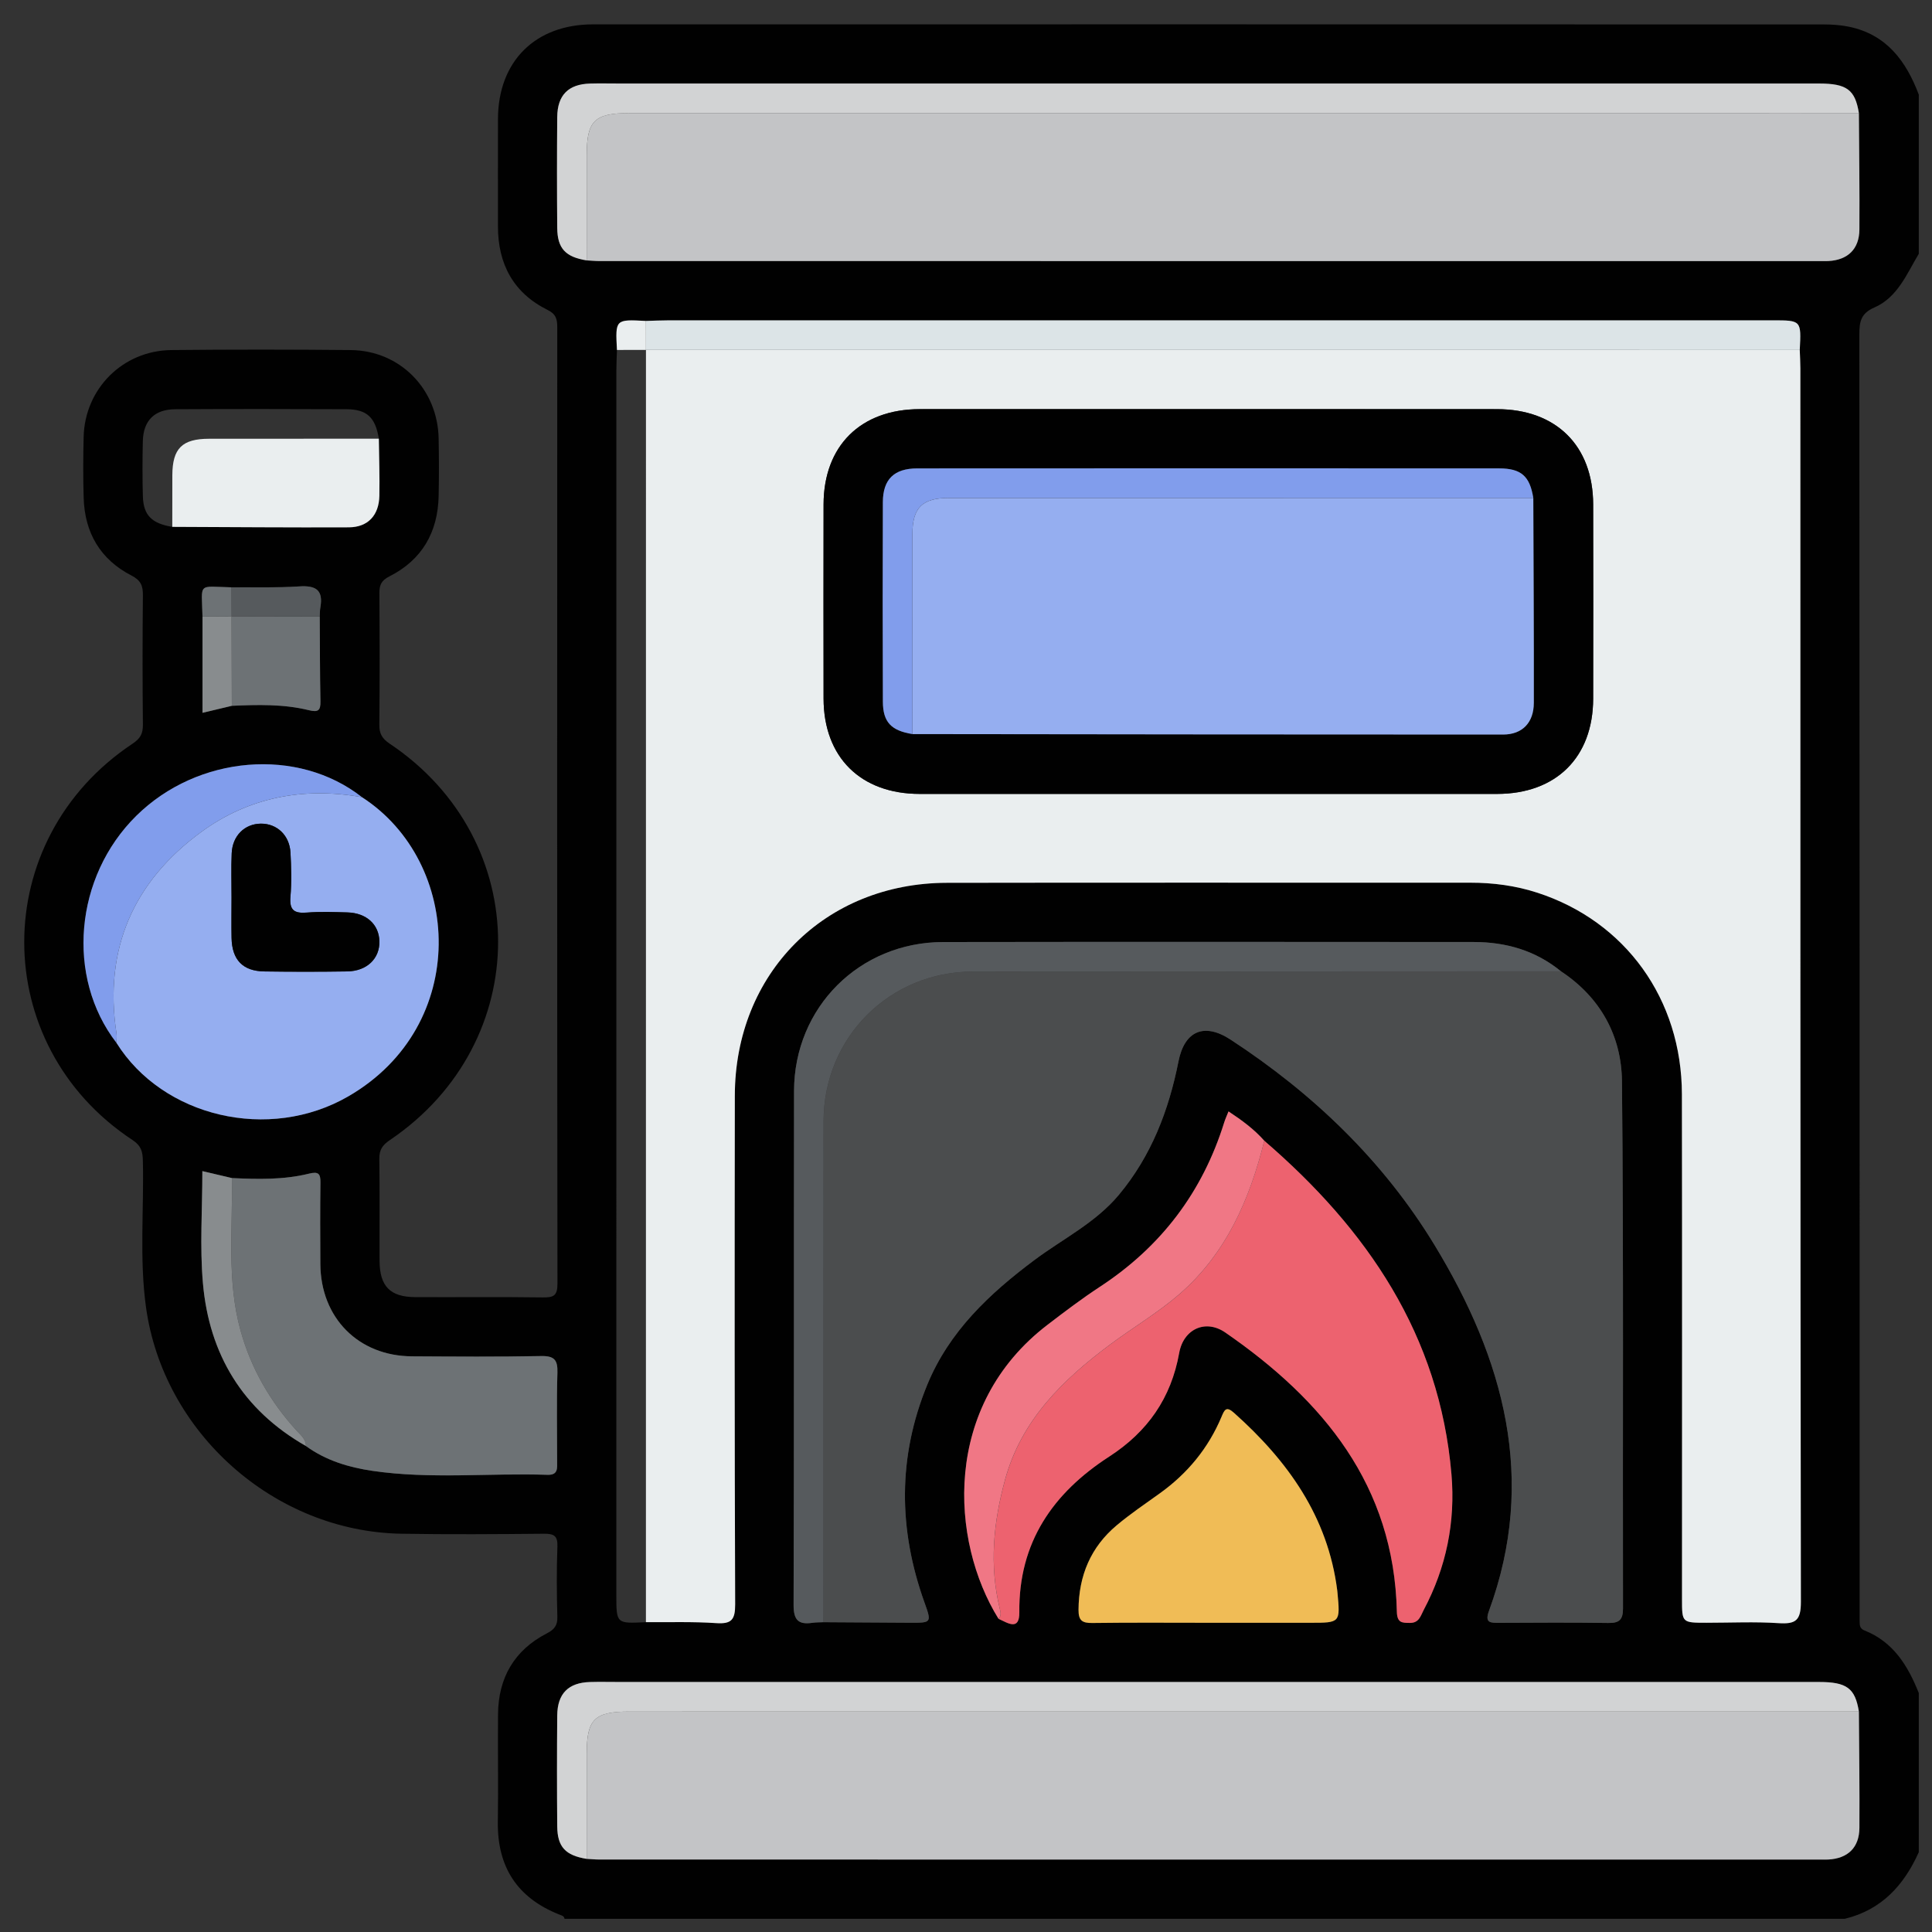 <?xml version="1.0" encoding="utf-8"?>
<!-- Generator: Adobe Illustrator 25.4.1, SVG Export Plug-In . SVG Version: 6.00 Build 0)  -->
<svg version="1.1" id="Layer_1" xmlns="http://www.w3.org/2000/svg" xmlns:xlink="http://www.w3.org/1999/xlink" x="0px" y="0px"
	 viewBox="0 0 110 110" style="enable-background:new 0 0 110 110;" xml:space="preserve">
<rect x="0" y="0" width="110" height="110" fill="#333333" stroke="none"/>
<style type="text/css">
	.st0{fill:#010101;}
	.st1{fill:#EAEEEF;}
	.st2{fill:#4B4D4E;}
	.st3{fill:#C3C4C6;}
	.st4{fill:#ED626F;}
	.st5{fill:#95AEF0;}
	.st6{fill:#6D7275;}
	.st7{fill:#D2D3D4;}
	.st8{fill:#565A5D;}
	.st9{fill:#F0BC56;}
	.st10{fill:#DCE4E7;}
	.st11{fill:#F07785;}
	.st12{fill:#819DEC;}
	.st13{fill:#888C8E;}
</style>
<g>
	<path class="st0" d="M109.248,96.397c0,3.02,0,6.039,0,9.059c-0.846,1.885-2.125,3.288-4.213,3.792
		c-24.297,0-48.595,0-72.892,0c-0.03-0.167-0.167-0.19-0.298-0.242
		c-2.402-0.949-3.541-2.72-3.501-5.299c0.032-2.036-0.008-4.073,0.011-6.109
		c0.02-2.069,0.922-3.639,2.774-4.597c0.427-0.221,0.617-0.444,0.604-0.941
		c-0.036-1.333-0.047-2.669,0.003-4.002c0.024-0.628-0.206-0.738-0.773-0.733
		c-2.703,0.025-5.407,0.045-8.11-0.001c-7.241-0.123-13.564-5.754-14.544-12.919
		c-0.378-2.762-0.109-5.539-0.175-8.309c-0.012-0.514-0.083-0.854-0.591-1.189
		c-8.219-5.421-8.217-17.096-0.001-22.561c0.445-0.296,0.599-0.571,0.594-1.08
		c-0.024-2.457-0.025-4.915,0-7.373c0.005-0.543-0.116-0.849-0.651-1.125
		c-1.769-0.911-2.662-2.431-2.721-4.414c-0.035-1.158-0.029-2.318-0.002-3.476
		c0.065-2.747,2.233-4.919,4.992-4.947c3.405-0.035,6.812-0.034,10.217-0
		c2.806,0.028,4.952,2.219,5.004,5.044c0.02,1.088,0.023,2.177-0,3.265
		c-0.045,2.066-0.947,3.64-2.807,4.579c-0.46,0.232-0.57,0.494-0.567,0.959
		c0.017,2.493,0.022,4.986-0.003,7.478c-0.005,0.509,0.148,0.791,0.589,1.086
		c8.227,5.502,8.232,17.012,0.011,22.569c-0.432,0.292-0.609,0.562-0.601,1.08
		c0.03,1.931,0.005,3.862,0.014,5.793c0.007,1.451,0.601,2.062,2.029,2.068
		c2.423,0.011,4.845-0.017,7.268,0.017c0.61,0.008,0.832-0.093,0.831-0.783
		c-0.022-18.152-0.019-36.304-0.011-54.456c0-0.452-0.07-0.746-0.543-0.98
		c-1.956-0.969-2.835-2.617-2.834-4.769c0.001-2.036-0.005-4.073,0.001-6.109
		c0.011-3.278,2.12-5.385,5.41-5.385c23.348-0.003,46.697-0.002,70.045,0.004
		c0.487,0,0.985,0.031,1.461,0.129c2.142,0.441,3.259,1.956,3.981,3.869c0,3.02,0,6.039,0,9.059
		c-0.69,1.152-1.208,2.484-2.533,3.061c-0.76,0.331-0.853,0.801-0.852,1.527
		c0.018,24.185,0.015,48.37,0.015,72.555c0,0.246-0.002,0.491,0.001,0.737
		c0.003,0.212,0.013,0.399,0.271,0.501C107.796,93.479,108.633,94.844,109.248,96.397z M13.173,33.44
		c-1.945-0.045-1.688-0.305-1.644,1.66c0,1.801,0,3.603,0,5.486c0.605-0.145,1.138-0.272,1.67-0.399
		c1.47-0.066,2.943-0.106,4.382,0.248c0.534,0.131,0.673,0.023,0.663-0.507
		c-0.032-1.608-0.029-3.217-0.04-4.826c0.011-0.174,0.005-0.351,0.035-0.521
		c0.173-0.979-0.253-1.255-1.197-1.192C15.757,33.474,14.463,33.429,13.173,33.44z M21.57,24.977
		c-0.195-1.205-0.674-1.672-1.839-1.677c-3.252-0.015-6.505-0.017-9.757,0.001
		c-1.178,0.007-1.813,0.647-1.841,1.813c-0.025,1.049-0.028,2.099,0.002,3.147
		c0.03,1.076,0.508,1.546,1.675,1.735c3.351,0.012,6.702,0.042,10.052,0.027
		c1.089-0.005,1.718-0.685,1.739-1.803C21.62,27.14,21.582,26.058,21.57,24.977z M36.775,18.273
		c-1.743-0.094-1.743-0.094-1.648,1.652c-0.012,0.385-0.033,0.77-0.033,1.154
		C35.092,44.326,35.092,67.573,35.092,90.819c0,1.627,0,1.627,1.683,1.54
		c1.333,0.012,2.669-0.035,3.997,0.055c0.875,0.059,1.087-0.19,1.084-1.072
		c-0.036-9.651-0.034-19.303-0.019-28.955c0.011-6.969,5.127-12.11,12.073-12.123
		c9.932-0.018,19.865-0.002,29.797-0.007c1.307-0.001,2.585,0.168,3.828,0.572
		c5.016,1.63,8.216,6.063,8.225,11.474c0.017,9.581,0.005,19.163,0.005,28.744
		c0,1.346,0,1.346,1.397,1.346c1.369,0,2.742-0.067,4.105,0.023
		c0.976,0.064,1.269-0.157,1.267-1.213c-0.037-23.409-0.028-46.819-0.03-70.228
		c-0-0.35-0.022-0.7-0.034-1.05c0.088-1.687,0.088-1.687-1.54-1.687
		c-20.965,0-41.931-0-62.896,0.001C37.615,18.24,37.195,18.261,36.775,18.273z M17.418,82.329
		c1.131,0.826,2.445,1.218,3.79,1.415c3.308,0.485,6.644,0.115,9.966,0.225
		c0.613,0.02,0.548-0.383,0.548-0.769c-0-1.682-0.034-3.365,0.016-5.045
		c0.022-0.725-0.173-0.962-0.926-0.947c-2.452,0.047-4.905,0.028-7.357,0.015
		c-3.046-0.017-5.197-2.19-5.214-5.256c-0.009-1.542-0.015-3.083,0.005-4.625
		c0.007-0.513-0.103-0.655-0.656-0.519c-1.44,0.356-2.916,0.32-4.388,0.25
		c-0.537-0.127-1.073-0.254-1.679-0.397c0,2.182-0.151,4.294,0.032,6.377
		C11.91,77.109,13.818,80.278,17.418,82.329z M20.611,45.39c-3.648-2.868-9.347-2.399-12.851,1.058
		c-3.519,3.472-4.019,9.178-1.132,12.923c2.637,4.228,8.689,5.666,13.21,3.048
		C26.778,58.399,26.342,49.095,20.611,45.39z M56.852,92.168c0.511,0.229,1.195,0.715,1.183-0.375
		c-0.043-3.98,1.919-6.792,5.115-8.86c2.189-1.417,3.526-3.33,3.987-5.903
		c0.244-1.36,1.498-1.942,2.627-1.162c5.58,3.853,9.601,8.702,9.765,15.886
		c0.015,0.646,0.288,0.647,0.754,0.647c0.52-0,0.604-0.415,0.775-0.737
		c1.284-2.416,1.812-5.003,1.581-7.719c-0.675-7.938-4.804-13.955-10.657-18.997
		c-0.581-0.657-1.278-1.169-2.035-1.669c-0.096,0.243-0.184,0.429-0.245,0.625
		c-1.235,3.969-3.595,7.08-7.076,9.359c-1.025,0.671-2.004,1.415-2.978,2.16
		C53.622,80.03,54.096,87.731,56.852,92.168z M105.837,97.447c-0.214-1.329-0.686-1.682-2.27-1.682
		c-22.798-0.001-45.596-0.001-68.394-0.001c-0.526,0-1.053-0.012-1.578,0.003
		c-1.233,0.036-1.858,0.656-1.868,1.907c-0.018,2.104-0.018,4.209,0,6.313
		c0.01,1.173,0.472,1.655,1.677,1.85c0.244,0.013,0.489,0.038,0.733,0.038
		c23.182,0.002,46.365,0.002,69.547,0.002c0.14,0,0.281,0.005,0.421-0.003
		c1.106-0.062,1.754-0.682,1.762-1.801C105.883,101.864,105.85,99.656,105.837,97.447z M33.403,14.827
		c0.244,0.013,0.489,0.038,0.733,0.038c23.182,0.002,46.364,0.002,69.547,0.002
		c0.14,0,0.281,0.005,0.421-0.003c1.105-0.062,1.754-0.682,1.762-1.801
		c0.016-2.208-0.017-4.417-0.03-6.625c-0.214-1.329-0.686-1.682-2.27-1.682
		C80.769,4.755,57.971,4.755,35.173,4.755c-0.526,0-1.053-0.012-1.578,0.003
		c-1.233,0.036-1.858,0.656-1.868,1.907c-0.018,2.104-0.018,4.209,0,6.313
		C31.737,14.151,32.199,14.633,33.403,14.827z M88.874,55.301c-1.446-1.184-3.134-1.666-4.971-1.667
		c-10.07-0.006-20.139-0.014-30.209,0.002c-4.76,0.008-8.475,3.721-8.484,8.482
		c-0.017,9.754,0.006,19.508-0.026,29.261c-0.003,0.862,0.273,1.133,1.07,1.017
		c0.207-0.03,0.419-0.024,0.629-0.035c1.649,0.011,3.298,0.025,4.947,0.031
		c1.209,0.004,1.217-0.004,0.802-1.159c-1.491-4.157-1.522-8.304,0.167-12.406
		c1.243-3.02,3.529-5.169,6.091-7.083c1.623-1.213,3.481-2.12,4.813-3.716
		c1.848-2.215,2.84-4.808,3.393-7.596c0.345-1.74,1.464-2.225,2.972-1.238
		c4.701,3.075,8.693,6.898,11.612,11.701c3.935,6.473,5.849,13.328,3.094,20.826
		c-0.251,0.684,0.085,0.678,0.57,0.676c2.071-0.009,4.142-0.024,6.212,0.008
		c0.631,0.01,0.85-0.172,0.849-0.829c-0.02-10.003,0.039-20.006-0.059-30.008
		C92.322,58.979,91.122,56.786,88.874,55.301z M68.823,92.394c1.929,0,3.858,0,5.787,0
		c1.7-0,1.7-0,1.537-1.736c-0.003-0.035-0.006-0.07-0.011-0.105
		c-0.533-4.205-2.821-7.386-5.888-10.12c-0.436-0.389-0.536-0.159-0.7,0.233
		c-0.75,1.79-1.94,3.231-3.517,4.361c-0.826,0.592-1.67,1.163-2.447,1.814
		c-1.487,1.245-2.165,2.873-2.178,4.813c-0.004,0.614,0.209,0.76,0.788,0.752
		C64.404,92.376,66.614,92.394,68.823,92.394z"/>
	<path class="st1" d="M102.471,19.925c0.012,0.35,0.034,0.7,0.034,1.05
		c0.002,23.409-0.007,46.819,0.03,70.228c0.002,1.056-0.291,1.277-1.267,1.213
		c-1.363-0.09-2.736-0.023-4.105-0.023c-1.397-0-1.397-0-1.397-1.346
		c-0-9.581,0.012-19.163-0.005-28.744c-0.01-5.411-3.21-9.844-8.225-11.474
		c-1.243-0.404-2.521-0.573-3.828-0.572c-9.932,0.005-19.865-0.011-29.797,0.007
		c-6.946,0.013-12.063,5.154-12.073,12.123c-0.015,9.652-0.017,19.303,0.019,28.955
		c0.003,0.882-0.209,1.132-1.084,1.072c-1.327-0.09-2.664-0.044-3.997-0.055
		c0.001-24.145,0.001-48.29,0.002-72.436C58.675,19.924,80.573,19.925,102.471,19.925z M68.905,23.294
		c-5.512,0-11.024-0.003-16.536,0.001c-3.366,0.002-5.472,2.087-5.478,5.423
		c-0.007,3.686-0.006,7.373-0,11.059c0.006,3.337,2.11,5.425,5.477,5.426
		c10.954,0.004,21.908,0.004,32.862,0c3.371-0.001,5.472-2.083,5.478-5.424
		c0.007-3.686,0.007-7.373,0-11.059c-0.007-3.342-2.108-5.422-5.477-5.424
		C79.789,23.291,74.347,23.294,68.905,23.294z"/>
	<path class="st2" d="M88.874,55.301c2.248,1.485,3.449,3.678,3.474,6.267
		c0.098,10.002,0.038,20.005,0.059,30.008c0.001,0.657-0.218,0.839-0.849,0.829
		c-2.07-0.032-4.141-0.017-6.212-0.008c-0.485,0.002-0.822,0.009-0.57-0.676
		c2.755-7.499,0.841-14.353-3.094-20.826c-2.919-4.803-6.911-8.626-11.612-11.701
		c-1.509-0.987-2.627-0.502-2.972,1.238c-0.553,2.788-1.545,5.381-3.393,7.596
		c-1.332,1.596-3.19,2.503-4.813,3.716c-2.561,1.914-4.847,4.063-6.091,7.083
		c-1.688,4.101-1.658,8.249-0.167,12.406c0.414,1.155,0.406,1.163-0.802,1.159
		c-1.649-0.006-3.298-0.02-4.947-0.03c0.002-9.506,0.004-19.012,0.007-28.518
		c0.001-4.773,3.75-8.525,8.52-8.527C66.564,55.311,77.719,55.306,88.874,55.301z"/>
	<path class="st3" d="M105.837,6.437c0.013,2.208,0.046,4.417,0.03,6.625
		c-0.008,1.12-0.657,1.739-1.762,1.801c-0.14,0.008-0.281,0.003-0.421,0.003
		c-23.182,0-46.364,0-69.547-0.002c-0.244-0-0.489-0.025-0.733-0.038
		c0.001-2,0.002-4.001,0.003-6.001c0.001-1.95,0.442-2.386,2.421-2.386
		C59.164,6.439,82.5,6.438,105.837,6.437z"/>
	<path class="st3" d="M105.837,97.447c0.013,2.208,0.046,4.417,0.03,6.625
		c-0.008,1.12-0.657,1.739-1.762,1.801c-0.14,0.008-0.281,0.003-0.421,0.003
		c-23.182,0-46.365,0-69.547-0.002c-0.244-0-0.489-0.025-0.733-0.038
		c0.001-2,0.002-4.001,0.003-6.001c0.001-1.95,0.442-2.386,2.421-2.386
		C59.164,97.449,82.5,97.448,105.837,97.447z"/>
	<path class="st4" d="M71.984,64.949c5.853,5.042,9.982,11.058,10.657,18.997
		c0.231,2.716-0.298,5.302-1.581,7.719c-0.171,0.321-0.255,0.736-0.775,0.737
		c-0.466,0-0.739-0.001-0.754-0.647c-0.164-7.183-4.185-12.033-9.765-15.886
		c-1.13-0.78-2.383-0.199-2.627,1.162c-0.461,2.572-1.798,4.486-3.987,5.903
		c-3.196,2.068-5.158,4.88-5.115,8.86c0.012,1.09-0.673,0.604-1.183,0.375
		c0.17-0.179,0.12-0.374,0.068-0.588c-0.6-2.474-0.358-4.917,0.305-7.337
		c0.93-3.398,3.292-5.695,6.002-7.708c1.289-0.958,2.686-1.785,3.898-2.83
		C69.8,71.397,71.15,68.305,71.984,64.949z"/>
	<path class="st5" d="M20.611,45.39c5.731,3.706,6.167,13.009-0.774,17.029
		c-4.521,2.618-10.572,1.18-13.21-3.048c0.003-0.175,0.032-0.353,0.006-0.524
		c-0.737-4.814,0.971-8.662,4.826-11.48C14.16,45.394,17.288,44.79,20.611,45.39z M13.182,51.095
		c0,0.77-0.013,1.54,0.003,2.309c0.026,1.246,0.638,1.888,1.863,1.906
		c1.574,0.023,3.149,0.023,4.724-0.001c1.123-0.017,1.859-0.739,1.83-1.726
		c-0.027-0.949-0.738-1.602-1.817-1.633c-0.769-0.022-1.543-0.052-2.308,0.009
		c-0.708,0.056-1.006-0.122-0.94-0.895c0.072-0.833,0.047-1.68,0.003-2.517
		c-0.052-0.989-0.772-1.66-1.688-1.651c-0.917,0.009-1.613,0.684-1.659,1.681
		C13.154,49.414,13.185,50.255,13.182,51.095z"/>
	<path class="st6" d="M13.2,67.074c1.472,0.069,2.948,0.106,4.388-0.25
		c0.553-0.137,0.663,0.006,0.656,0.519c-0.02,1.541-0.014,3.083-0.005,4.625
		c0.017,3.066,2.168,5.239,5.214,5.256c2.452,0.014,4.906,0.033,7.357-0.015
		c0.753-0.014,0.948,0.223,0.926,0.947c-0.051,1.68-0.016,3.363-0.016,5.045
		c0,0.386,0.065,0.789-0.548,0.769c-3.322-0.11-6.658,0.26-9.966-0.225
		c-1.345-0.197-2.659-0.59-3.79-1.416c0.002-0.399-0.292-0.616-0.527-0.874
		c-1.506-1.656-2.596-3.535-3.197-5.709C12.903,72.885,13.26,69.97,13.2,67.074z"/>
	<path class="st7" d="M105.837,6.437C82.5,6.438,59.164,6.439,35.827,6.44
		c-1.979,0-2.42,0.436-2.421,2.386c-0.001,2-0.002,4.001-0.003,6.001
		c-1.204-0.195-1.667-0.677-1.677-1.85c-0.018-2.104-0.018-4.209-0-6.313
		c0.011-1.25,0.636-1.871,1.868-1.907c0.526-0.015,1.052-0.003,1.578-0.003
		c22.798-0,45.596-0,68.394,0.001C105.151,4.756,105.623,5.109,105.837,6.437z"/>
	<path class="st7" d="M105.837,97.447c-23.337,0.001-46.673,0.002-70.01,0.003
		c-1.979,0-2.42,0.436-2.421,2.386c-0.001,2-0.002,4.001-0.003,6.001
		c-1.204-0.195-1.667-0.677-1.677-1.85c-0.018-2.104-0.018-4.209-0-6.313
		c0.011-1.25,0.636-1.871,1.868-1.907c0.526-0.015,1.052-0.003,1.578-0.003
		c22.798-0,45.596-0,68.394,0.001C105.151,95.766,105.623,96.119,105.837,97.447z"/>
	<path class="st8" d="M88.874,55.301c-11.155,0.005-22.31,0.01-33.464,0.015
		c-4.77,0.002-8.518,3.754-8.52,8.527c-0.003,9.506-0.004,19.012-0.007,28.518
		c-0.21,0.01-0.422,0.004-0.629,0.035c-0.797,0.116-1.072-0.155-1.07-1.017
		c0.032-9.754,0.009-19.508,0.026-29.261c0.008-4.761,3.724-8.474,8.484-8.482
		c10.07-0.016,20.139-0.008,30.209-0.002C85.739,53.635,87.427,54.117,88.874,55.301z"/>
	<path class="st9" d="M68.823,92.394c-2.21-0-4.419-0.018-6.628,0.012
		c-0.58,0.008-0.792-0.138-0.788-0.752c0.013-1.939,0.691-3.568,2.178-4.813
		c0.777-0.651,1.622-1.223,2.447-1.814c1.577-1.13,2.766-2.571,3.517-4.361
		c0.164-0.392,0.264-0.622,0.7-0.233c3.067,2.734,5.355,5.915,5.888,10.12
		c0.004,0.035,0.007,0.07,0.011,0.105c0.164,1.736,0.164,1.736-1.537,1.736
		C72.681,92.394,70.752,92.394,68.823,92.394z"/>
	<path class="st10" d="M102.471,19.925c-21.898-0.001-43.796-0.001-65.694-0.002h0
		c-0.001-0.55-0.001-1.1-0.002-1.65c0.42-0.012,0.84-0.033,1.26-0.033
		c20.965-0.002,41.931-0.001,62.896-0.001C102.559,18.238,102.559,18.238,102.471,19.925z"/>
	<path class="st11" d="M71.984,64.949c-0.833,3.356-2.184,6.448-4.86,8.756
		c-1.212,1.045-2.609,1.872-3.898,2.83c-2.709,2.014-5.071,4.31-6.002,7.708
		c-0.662,2.42-0.905,4.863-0.305,7.337c0.052,0.213,0.102,0.408-0.068,0.588
		c-2.756-4.437-3.23-12.138,2.797-16.745c0.974-0.745,1.953-1.489,2.978-2.16
		c3.481-2.279,5.84-5.39,7.076-9.359c0.061-0.195,0.149-0.382,0.245-0.625
		C70.706,63.78,71.402,64.291,71.984,64.949z"/>
	<path class="st1" d="M21.57,24.977c0.013,1.081,0.051,2.163,0.03,3.244
		c-0.021,1.117-0.65,1.798-1.739,1.803c-3.351,0.015-6.701-0.015-10.052-0.027
		c0.001-0.981-0.001-1.961,0.003-2.942c0.007-1.524,0.557-2.072,2.092-2.074
		C15.126,24.976,18.348,24.978,21.57,24.977z"/>
	<path class="st12" d="M20.611,45.39c-3.323-0.6-6.451,0.004-9.151,1.978
		c-3.855,2.818-5.563,6.666-4.826,11.48c0.026,0.17-0.003,0.349-0.006,0.524
		c-2.887-3.745-2.387-9.451,1.132-12.923C11.264,42.99,16.963,42.521,20.611,45.39z"/>
	<path class="st6" d="M18.205,35.101c0.011,1.609,0.008,3.218,0.04,4.826
		c0.01,0.53-0.129,0.638-0.663,0.507c-1.439-0.353-2.912-0.314-4.382-0.248
		c-0.005-1.699-0.011-3.397-0.016-5.095C14.857,35.094,16.531,35.097,18.205,35.101z"/>
	<path class="st13" d="M13.2,67.074c0.059,2.896-0.298,5.811,0.493,8.673
		c0.601,2.174,1.691,4.053,3.197,5.709c0.235,0.258,0.528,0.475,0.527,0.874
		c-3.599-2.051-5.508-5.22-5.864-9.274c-0.183-2.083-0.032-4.196-0.032-6.377
		C12.127,66.82,12.664,66.947,13.2,67.074z"/>
	<path class="st13" d="M13.183,35.09c0.005,1.698,0.011,3.397,0.016,5.095
		c-0.532,0.127-1.065,0.255-1.67,0.399c0-1.883,0-3.684,0-5.486c0.551-0.003,1.103-0.006,1.654-0.009
		L13.183,35.09z"/>
	<path class="st8" d="M18.205,35.101c-1.674-0.004-3.348-0.007-5.021-0.011
		c0-0-0-0-0-0c-0.003-0.55-0.007-1.1-0.01-1.651
		c1.29-0.011,2.584,0.034,3.87-0.052c0.944-0.063,1.371,0.213,1.197,1.192
		C18.209,34.75,18.215,34.927,18.205,35.101z"/>
	<path class="st1" d="M36.775,18.273c0.001,0.55,0.001,1.1,0.002,1.65
		c-0.55,0.001-1.1,0.002-1.65,0.002C35.032,18.179,35.032,18.179,36.775,18.273z"/>
	<path class="st6" d="M13.173,33.44c0.003,0.55,0.007,1.1,0.01,1.651
		c-0.551,0.003-1.103,0.006-1.654,0.009C11.485,33.134,11.228,33.395,13.173,33.44z"/>
	<path class="st0" d="M68.905,23.294c5.442,0,10.884-0.003,16.326,0.001
		c3.369,0.003,5.47,2.082,5.477,5.424c0.007,3.686,0.007,7.373-0,11.059
		c-0.007,3.341-2.108,5.423-5.478,5.424c-10.954,0.004-21.908,0.004-32.862-0
		c-3.366-0.001-5.471-2.088-5.477-5.426c-0.006-3.686-0.006-7.373,0-11.059
		c0.006-3.336,2.113-5.42,5.478-5.423C57.881,23.291,63.393,23.294,68.905,23.294z M87.3,28.353
		c-0.198-1.241-0.685-1.684-1.95-1.685c-11.043-0.006-22.085-0.006-33.128,0.001
		c-1.317,0.001-1.951,0.623-1.956,1.922c-0.014,3.786-0.014,7.572,0.001,11.358
		c0.005,1.168,0.477,1.652,1.682,1.846c11.21,0.012,22.421,0.029,33.631,0.027
		c1.1-0,1.746-0.681,1.749-1.805C87.337,36.129,87.312,32.241,87.3,28.353z"/>
	<path class="st0" d="M13.183,51.095c0.002-0.84-0.029-1.681,0.009-2.519
		c0.045-0.997,0.741-1.672,1.659-1.681c0.916-0.009,1.636,0.662,1.688,1.651
		c0.044,0.838,0.069,1.684-0.003,2.517c-0.067,0.773,0.231,0.952,0.94,0.895
		c0.765-0.061,1.539-0.031,2.308-0.009c1.079,0.031,1.79,0.685,1.817,1.633
		c0.029,0.986-0.707,1.709-1.83,1.726c-1.574,0.024-3.149,0.024-4.724,0.001
		c-1.225-0.018-1.837-0.66-1.863-1.906C13.169,52.635,13.182,51.865,13.183,51.095z"/>
	<path class="st5" d="M87.3,28.353c0.012,3.888,0.037,7.776,0.029,11.664
		c-0.002,1.124-0.649,1.804-1.749,1.805c-11.21,0.003-22.421-0.015-33.631-0.026
		c-0.001-3.789-0.005-7.578-0.002-11.367c0.001-1.527,0.556-2.077,2.095-2.077
		C65.128,28.35,76.214,28.352,87.3,28.353z"/>
	<path class="st12" d="M87.3,28.353c-11.086-0.001-22.172-0.003-33.258-0.002
		c-1.539,0-2.094,0.55-2.095,2.077c-0.003,3.789,0.001,7.578,0.002,11.367
		c-1.205-0.194-1.678-0.677-1.682-1.846c-0.015-3.786-0.015-7.572-0.001-11.358
		c0.005-1.299,0.639-1.921,1.956-1.922c11.043-0.007,22.085-0.007,33.128-0.001
		C86.615,26.669,87.101,27.112,87.3,28.353z"/>
</g>
</svg>
